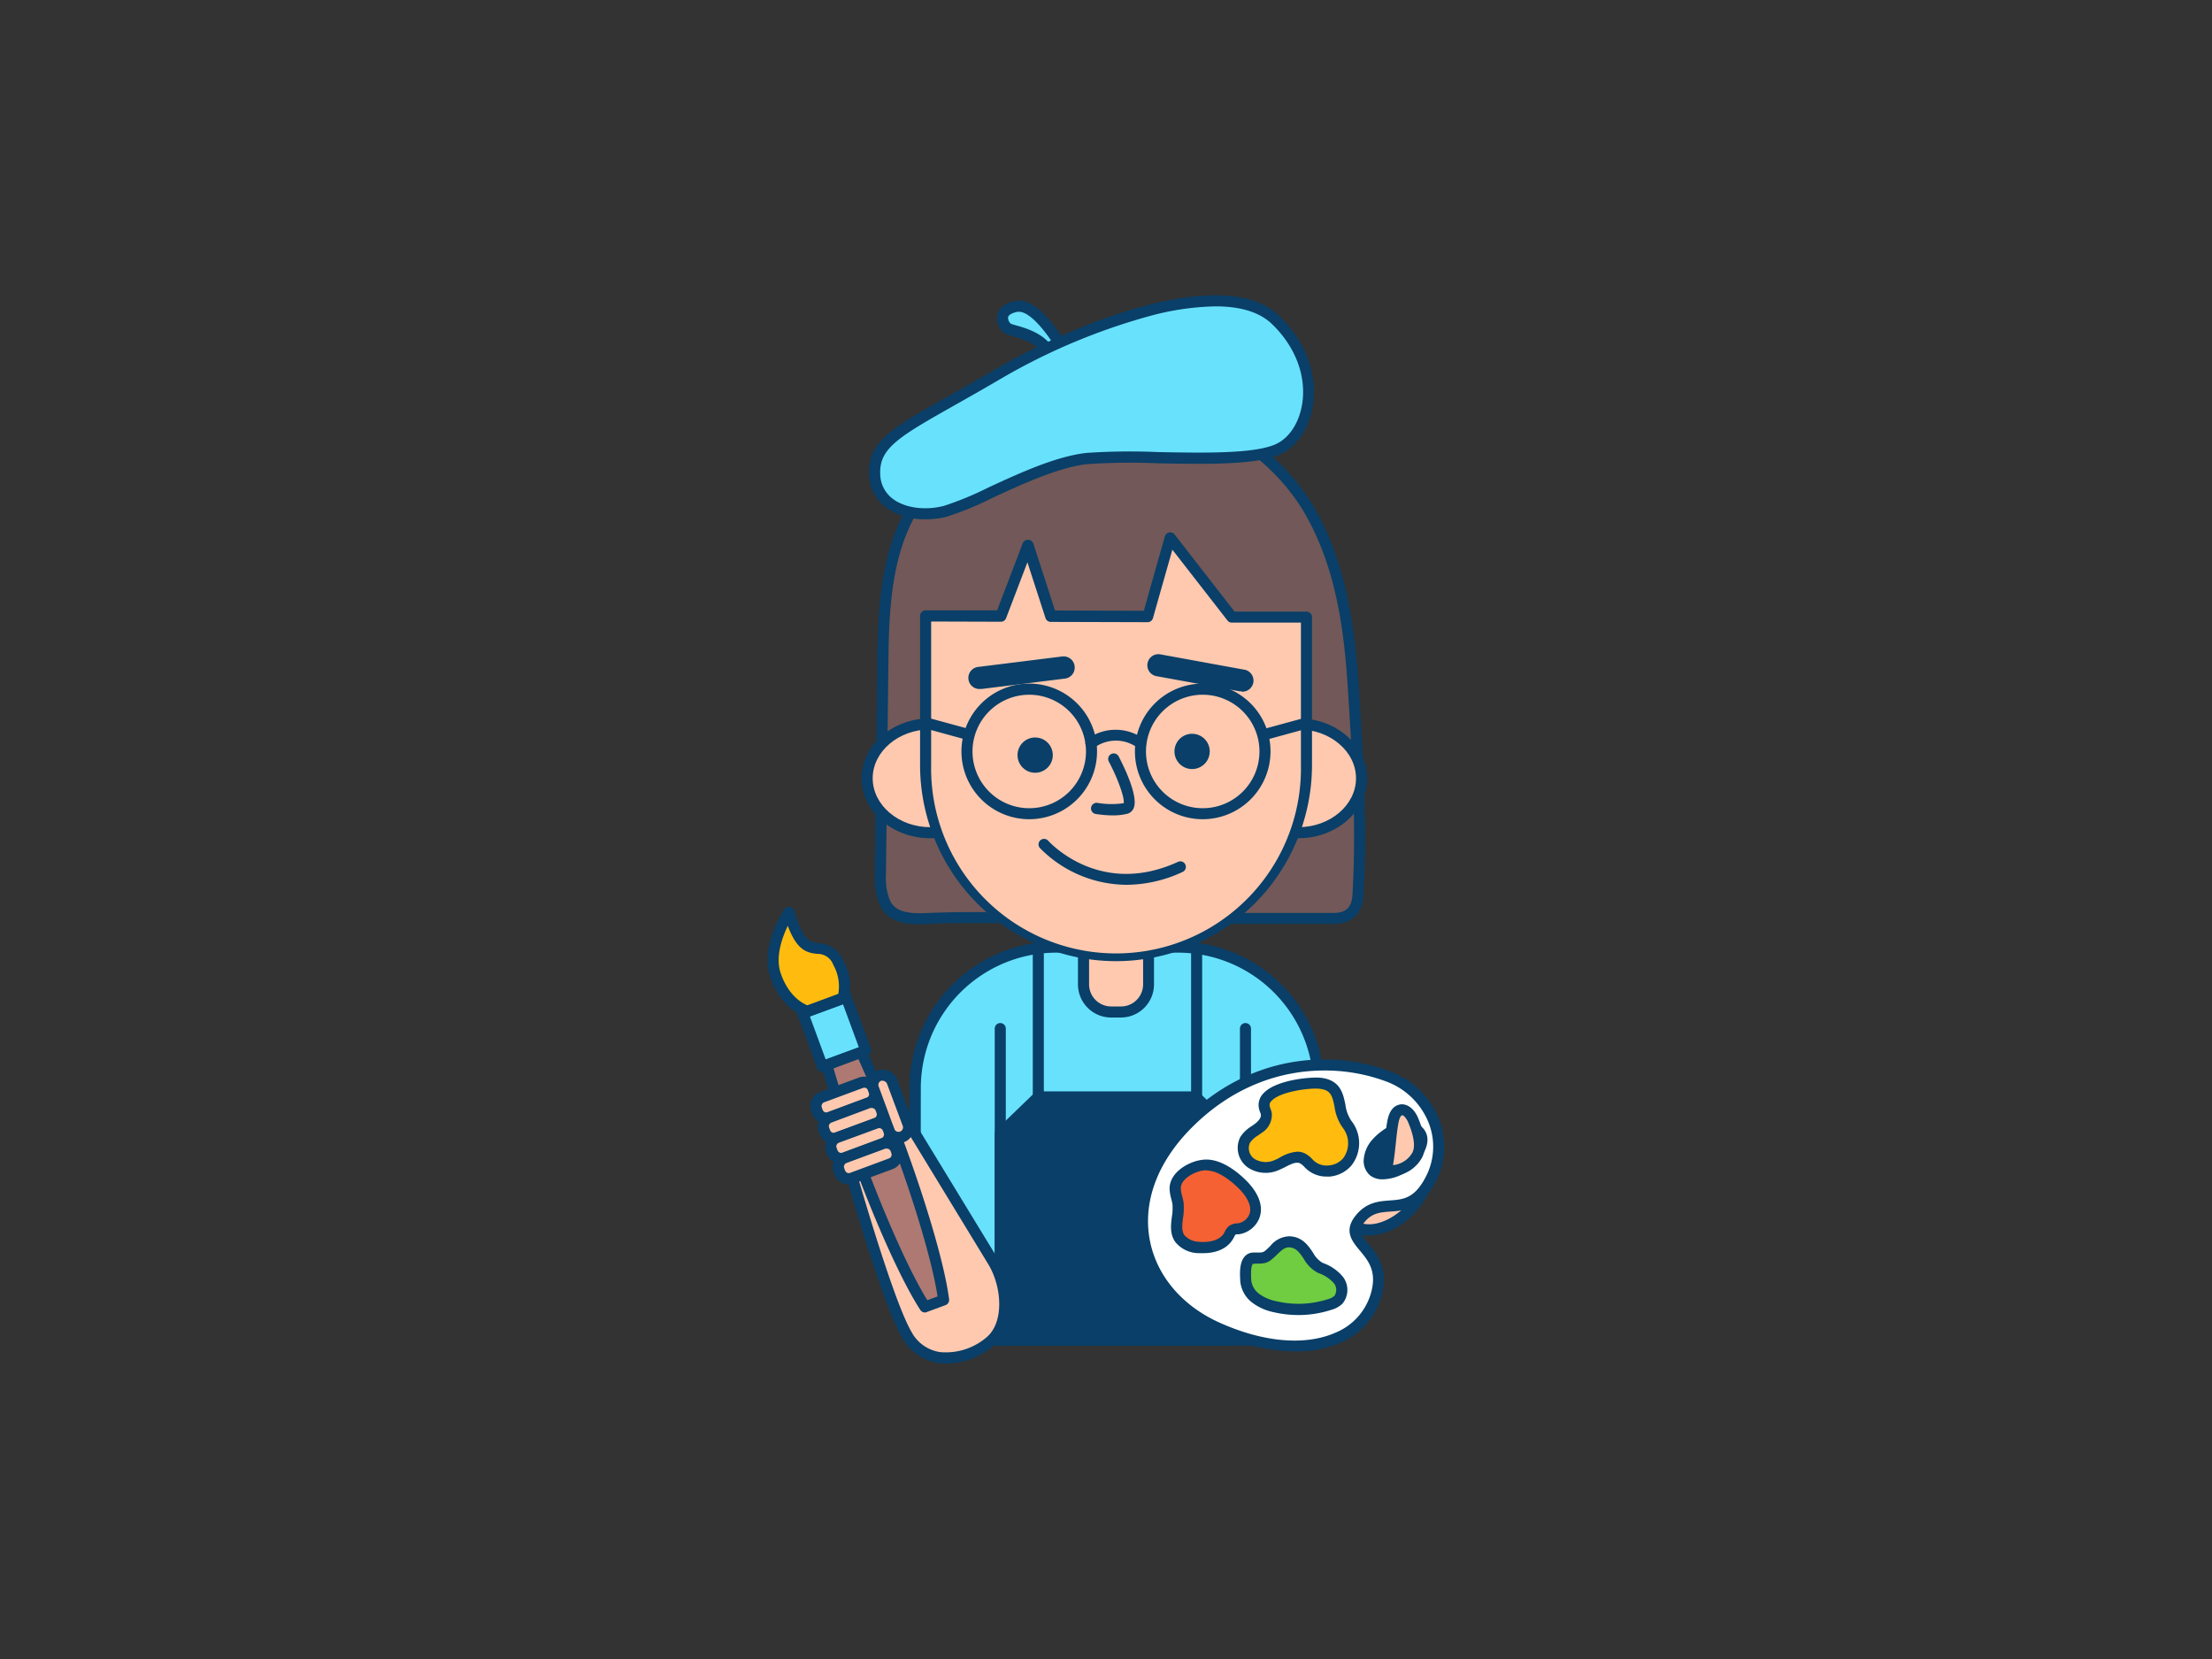 <svg xmlns="http://www.w3.org/2000/svg" viewBox="0 0 400 300"><rect x="0" y="0" width="400" height="300" fill="#333333" stroke="none"/><g id="_232_designer_outline" data-name="#232_designer_outline"><path d="M257,209.72c4.51,5.64-7.83,17.23-13.65,10.85C236.5,213.07,252.65,204.28,257,209.72Z" fill="#ffc9b0"/><path d="M247.53,223.44a6.44,6.44,0,0,1-4.93-2.2,6.3,6.3,0,0,1-1.58-6.6c1.35-3.94,6.16-6.78,10-7.44,3-.52,5.37.16,6.76,1.9,2.71,3.39.47,8.28-3.14,11.36A11.46,11.46,0,0,1,247.53,223.44ZM252.87,209a9.28,9.28,0,0,0-1.52.14c-3.78.66-7.48,3.34-8.43,6.12a4.39,4.39,0,0,0,1.16,4.6c2.46,2.7,6.41,1.47,9.25-.95s4.77-6.22,2.88-8.6h0A4.15,4.15,0,0,0,252.87,209Z" fill="#093f68"/><path d="M192.38,63.46s-4.77-8.84-8.61-8-2.33,3.44-1.51,4,6.86,1,8,5.79Z" fill="#68e1fd"/><path d="M190.29,66.21a1.19,1.19,0,0,1-.32,0,1,1,0,0,1-.66-.71c-.77-3.19-4.29-4.16-6.18-4.68a5,5,0,0,1-1.43-.52A3.4,3.4,0,0,1,180.32,57c.17-.9.87-2.06,3.24-2.56,4.45-.94,9.17,7.56,9.7,8.53a1,1,0,0,1-.24,1.24L190.93,66A1,1,0,0,1,190.29,66.21Zm-6-9.83-.3,0c-1,.21-1.62.57-1.7,1a1.47,1.47,0,0,0,.54,1.19c.08,0,.5.16.84.25,1.86.52,5.5,1.52,7.08,4.69l.36-.3C189.28,60.1,186.29,56.38,184.28,56.38Z" fill="#093f68"/><path d="M190.95,171.27H213a25.49,25.49,0,0,1,25.49,25.49v45.57a0,0,0,0,1,0,0H165.46a0,0,0,0,1,0,0V196.75A25.49,25.49,0,0,1,190.95,171.27Z" fill="#68e1fd"/><path d="M238.53,243.33H165.46a1,1,0,0,1-1-1V196.75A26.51,26.51,0,0,1,191,170.27H213a26.51,26.51,0,0,1,26.49,26.48v45.58A1,1,0,0,1,238.53,243.33Zm-72.07-2h71.07V196.75A24.51,24.51,0,0,0,213,172.27H191a24.51,24.51,0,0,0-24.49,24.48Z" fill="#093f68"/><path d="M225.22,222.59a1,1,0,0,1-1-1V186a1,1,0,0,1,2,0v35.56A1,1,0,0,1,225.22,222.59Z" fill="#093f68"/><path d="M180.88,243.33a1,1,0,0,1-1-1V186a1,1,0,1,1,2,0v56.3A1,1,0,0,1,180.88,243.33Z" fill="#093f68"/><polygon points="216.23 198.32 187.76 198.32 180.88 204.97 180.88 242.33 223.11 242.33 223.11 204.97 216.23 198.32" fill="#093f68"/><path d="M223.11,243.33H180.88a1,1,0,0,1-1-1V205a1,1,0,0,1,.3-.72l6.89-6.65a1,1,0,0,1,.69-.28h28.47a1,1,0,0,1,.69.28l6.89,6.65a1,1,0,0,1,.3.72v37.36A1,1,0,0,1,223.11,243.33Zm-41.23-2h40.23V205.4l-6.29-6.08H188.17l-6.29,6.08Z" fill="#093f68"/><path d="M187.76,201.08a1,1,0,0,1-1-1V171.27a1,1,0,1,1,2,0v28.81A1,1,0,0,1,187.76,201.08Z" fill="#093f68"/><path d="M216.39,201.08a1,1,0,0,1-1-1V171.27a1,1,0,1,1,2,0v28.81A1,1,0,0,1,216.39,201.08Z" fill="#093f68"/><path d="M160,163.12c1.08,2.39,3.39,3.18,7.41,3,8.64-.4,17.38,0,26,0h47.71c2.84,0,4.3-1.39,4.46-4.26.71-12.37,0-24.56-.81-36.89-.68-11.1-2.19-22.48-7.78-32.31-10.79-19-39.69-27.66-52.2-11.41,0,0-8.93-3-17.4,7.46-6.94,8.55-7.6,19.91-7.72,30.42l-.45,39.07A12.09,12.09,0,0,0,160,163.12Z" fill="#725858"/><path d="M166.21,167.15c-2.9,0-5.8-.61-7.16-3.62a12.79,12.79,0,0,1-.84-5.37l.45-39.08c.12-10.9.84-22.28,7.94-31,7.53-9.29,15.44-8.47,17.8-8,4.89-6,12.38-8.93,21.17-8.33,12.88.9,25.85,9.08,32.28,20.38,5.82,10.23,7.27,22.29,7.91,32.74.75,12.1,1.52,24.59.81,37-.2,3.4-2.08,5.19-5.46,5.2H193.4c-2.81,0-5.62,0-8.44-.08-5.77-.08-11.73-.16-17.55.11C167,167.13,166.62,167.15,166.21,167.15Zm15.44-85.34c-3.11,0-8.34,1.14-13.5,7.5-6.7,8.25-7.37,19.25-7.49,29.8l-.45,39.07a11,11,0,0,0,.67,4.53h0c.62,1.38,1.83,2.62,6.44,2.41,5.88-.27,11.87-.19,17.67-.11,2.81,0,5.61.08,8.41.08h47.71c2.32,0,3.33-1,3.46-3.32.71-12.3,0-24.17-.8-36.75-.67-10.75-2.06-22-7.66-31.89C230,82.39,217.67,74.61,205.43,73.76c-8.35-.57-15.4,2.29-19.85,8.07a1,1,0,0,1-1.11.34A9.76,9.76,0,0,0,181.65,81.81Z" fill="#093f68"/><path d="M195.94,171.27h11.75a0,0,0,0,1,0,0V178a5,5,0,0,1-5,5h-1.77a5,5,0,0,1-5-5v-6.76A0,0,0,0,1,195.94,171.27Z" fill="#ffc9b0"/><path d="M202.7,184h-1.77a6,6,0,0,1-6-6v-6.76a1,1,0,0,1,1-1h11.75a1,1,0,0,1,1,1V178A6,6,0,0,1,202.7,184Zm-5.76-11.75V178a4,4,0,0,0,4,4h1.77a4,4,0,0,0,4-4v-5.76Z" fill="#093f68"/><ellipse cx="168.23" cy="140.74" rx="11.42" ry="9.84" fill="#ffc9b0"/><path d="M168.23,151.58c-6.85,0-12.42-4.86-12.42-10.84s5.57-10.84,12.42-10.84,12.42,4.86,12.42,10.84S175.07,151.58,168.23,151.58Zm0-19.68c-5.75,0-10.42,4-10.42,8.84s4.67,8.84,10.42,8.84,10.42-4,10.42-8.84S174,131.9,168.23,131.9Z" fill="#093f68"/><ellipse cx="234.79" cy="140.74" rx="11.42" ry="9.84" fill="#ffc9b0"/><path d="M234.79,151.58c-6.84,0-12.41-4.86-12.41-10.84S228,129.9,234.79,129.9s12.42,4.86,12.42,10.84S241.64,151.58,234.79,151.58Zm0-19.68c-5.74,0-10.41,4-10.41,8.84s4.67,8.84,10.41,8.84,10.42-4,10.42-8.84S240.54,131.9,234.79,131.9Z" fill="#093f68"/><path d="M222.76,111.55,211.62,97.23s-2.51,8.82-4.05,14.28L190,111.46l-4.14-12.79L181,111.43l-13.62,0v27a34.43,34.43,0,0,0,34.43,34.44h0a34.44,34.44,0,0,0,34.44-34.44V111.59Z" fill="#ffc9b0"/><path d="M201.81,173.81a35.47,35.47,0,0,1-35.43-35.44v-27a1,1,0,0,1,1-1l12.93,0,4.63-12.12a1,1,0,0,1,1-.64,1,1,0,0,1,.92.69l3.92,12.1,16.07.05C208.36,105,210.65,97,210.65,97a1,1,0,0,1,1.76-.34l10.84,13.94,13,0a1,1,0,0,1,1,1v26.78A35.48,35.48,0,0,1,201.81,173.81Zm-33.43-61.42v26a33.44,33.44,0,1,0,66.87,0V112.59l-12.5,0a1,1,0,0,1-.78-.38L212,99.4c-.82,2.9-2.41,8.49-3.51,12.38a1,1,0,0,1-1,.73h0L190,112.46a1,1,0,0,1-.94-.69l-3.27-10.09-3.86,10.11a1,1,0,0,1-.93.64h0Z" fill="#093f68"/><path d="M186.13,148.14a12.26,12.26,0,1,1,12.25-12.26A12.27,12.27,0,0,1,186.13,148.14Zm0-22.51a10.26,10.26,0,1,0,10.25,10.25A10.27,10.27,0,0,0,186.13,125.63Z" fill="#093f68"/><path d="M217.5,148.14a12.26,12.26,0,1,1,12.25-12.26A12.27,12.27,0,0,1,217.5,148.14Zm0-22.51a10.26,10.26,0,1,0,10.25,10.25A10.26,10.26,0,0,0,217.5,125.63Z" fill="#093f68"/><circle cx="187.19" cy="136.55" r="3.19" fill="#093f68"/><circle cx="215.57" cy="135.88" r="3.19" fill="#093f68"/><path d="M201.24,147.45a20.49,20.49,0,0,1-3.11-.26,1,1,0,0,1,.35-2,15,15,0,0,0,4.72.05c.19-.92-1-4.33-2.69-7.53a1,1,0,0,1,1.78-.93c1.11,2.14,3.61,7.34,2.7,9.38a1.72,1.72,0,0,1-1.16,1A10.71,10.71,0,0,1,201.24,147.45Z" fill="#093f68"/><path d="M177.24,124.59a2,2,0,0,1-.25-4l15.09-1.88a2,2,0,0,1,.5,4l-15.09,1.88Z" fill="#093f68"/><path d="M224.48,125a2.2,2.2,0,0,1-.36,0l-15-2.73a2,2,0,0,1,.72-3.94l15,2.74a2,2,0,0,1-.35,4Z" fill="#093f68"/><path d="M203.72,160a22.14,22.14,0,0,1-15.7-6.68,1,1,0,0,1,1.49-1.33c.38.42,9.46,10.31,23.51,3.86a1,1,0,1,1,.84,1.82A24.14,24.14,0,0,1,203.72,160Z" fill="#093f68"/><path d="M206.24,135.38a1,1,0,0,1-.57-.18,6.57,6.57,0,0,0-7.77,0,1,1,0,0,1-1.41-.18,1,1,0,0,1,.17-1.4,8.62,8.62,0,0,1,10.16,0,1,1,0,0,1,.25,1.39A1,1,0,0,1,206.24,135.38Z" fill="#093f68"/><path d="M174.8,133.7a1.26,1.26,0,0,1-.27,0l-6.57-1.8a1,1,0,1,1,.53-1.92l6.57,1.79a1,1,0,0,1-.26,2Z" fill="#093f68"/><path d="M229.25,133.7a1,1,0,0,1-.26-2l6.57-1.79a1,1,0,1,1,.52,1.92l-6.57,1.8A1.09,1.09,0,0,1,229.25,133.7Z" fill="#093f68"/><path d="M171,92.44c5.35-1.4,17-8.61,25.6-9.55s28.86,1.4,34.91-1.86,7.91-14.89-.93-23.27-34,.47-50.27,10-22.34,11.4-22.11,17.92S165.62,93.83,171,92.44Z" fill="#68e1fd"/><path d="M167.35,93.9a12,12,0,0,1-7.07-2.07,7.68,7.68,0,0,1-3.11-6.11c-.21-5.89,4.08-8.31,14.46-14.15,2.38-1.35,5.07-2.87,8.14-4.66,15.37-9,41.76-19.07,51.46-9.87,4.72,4.46,7,10.29,6.23,16-.53,4-2.59,7.33-5.51,8.9-4.08,2.2-13.52,2-22.64,1.84a116.67,116.67,0,0,0-12.63.14c-5.24.57-11.85,3.63-17.16,6.09a58.53,58.53,0,0,1-8.3,3.42h0A15.11,15.11,0,0,1,167.35,93.9Zm52.47-38.5A48.29,48.29,0,0,0,208.45,57a112.16,112.16,0,0,0-27.67,11.61c-3.08,1.81-5.79,3.33-8.17,4.68C162.71,78.89,159,81,159.17,85.65a5.69,5.69,0,0,0,2.31,4.58c2.2,1.64,5.83,2.13,9.24,1.24h0a58.15,58.15,0,0,0,8-3.31c5.45-2.52,12.22-5.66,17.78-6.26a116.43,116.43,0,0,1,12.89-.15c8.45.16,18,.35,21.65-1.6,2.36-1.27,4-4,4.48-7.4.67-5-1.38-10.24-5.62-14.26C227.45,56.21,223.78,55.4,219.82,55.4Z" fill="#093f68"/><path d="M179.24,242.4c-3.52,3.22-11.36,5.58-15.26-1s-11.69-34.82-11.69-34.82l9.13-8.22,18.22,29.91C182.15,232.51,182.76,239.19,179.24,242.4Z" fill="#ffc9b0"/><path d="M171.19,246.59a10.81,10.81,0,0,1-1.5-.11,9.1,9.1,0,0,1-6.58-4.61c-3.92-6.66-11.46-33.91-11.78-35.06a1,1,0,0,1,.29-1l9.13-8.22a1,1,0,0,1,1.52.22l18.23,29.91c2.74,4.68,3.29,11.89-.58,15.43A13.64,13.64,0,0,1,171.19,246.59Zm-17.77-39.72c1.15,4.1,7.94,28.07,11.42,34A7,7,0,0,0,170,244.5a11.3,11.3,0,0,0,8.58-2.83c3-2.78,2.56-8.93.21-12.93l-17.59-28.87Z" fill="#093f68"/><rect x="146.68" y="181.41" width="8.35" height="10.33" transform="translate(-55.2 63.65) rotate(-20.22)" fill="#68e1fd"/><path d="M148.72,193.87a1,1,0,0,1-.94-.65l-3.57-9.7a1,1,0,0,1,.6-1.28l7.83-2.89a1,1,0,0,1,.76,0,1,1,0,0,1,.52.56l3.57,9.7a1,1,0,0,1-.59,1.28l-7.83,2.89A1,1,0,0,1,148.72,193.87Zm-2.28-10.1,2.87,7.82,6-2.2-2.88-7.82Z" fill="#093f68"/><path d="M152.47,180.48a8.74,8.74,0,0,0-.88-6.47c-3-5.33-5.85,1.49-8.89-9,0,0-4.16,6.21-2.45,11.28,1.86,5.57,5.78,6.6,5.78,6.6Z" fill="#ffbc0e"/><path d="M146,183.85a1,1,0,0,1-.25,0c-.19,0-4.47-1.24-6.48-7.25-1.84-5.48,2.39-11.89,2.57-12.16a1,1,0,0,1,1-.43,1,1,0,0,1,.8.71c1.61,5.55,3,5.7,4.41,5.86a4.93,4.93,0,0,1,4.39,3,9.68,9.68,0,0,1,1,7.26,1,1,0,0,1-.6.64l-6.44,2.37A1.07,1.07,0,0,1,146,183.85Zm-3.56-16.4c-1,2.11-2.26,5.56-1.28,8.49,1.4,4.17,4,5.51,4.83,5.85l5.6-2.07a7.88,7.88,0,0,0-.9-5.23,3,3,0,0,0-2.87-2C145.81,172.31,144.08,171.75,142.47,167.45Zm10,13h0Zm0,0h0Z" fill="#093f68"/><path d="M149.51,192.58c1.41,4.93,3.29,10.67,5.53,16.74,4.45,12.1,9.13,22.28,12.23,27l3.37-1.24c-.72-5.62-3.76-16.4-8.22-28.5-2.24-6.07-4.53-11.66-6.65-16.33Z" fill="#ad7972"/><path d="M167.27,237.34a1,1,0,0,1-.84-.45c-3.26-5-8-15.42-12.33-27.22-2.17-5.88-4.09-11.7-5.55-16.81a1,1,0,0,1,.61-1.22l6.26-2.31a1,1,0,0,1,1.26.53c2.21,4.85,4.52,10.52,6.68,16.4,4.35,11.8,7.52,22.8,8.27,28.71A1,1,0,0,1,171,236l-3.38,1.25A1,1,0,0,1,167.27,237.34ZM150.73,193.2c1.41,4.85,3.22,10.28,5.25,15.78,4.11,11.16,8.54,21,11.7,26.14l1.86-.68c-.9-5.94-3.94-16.33-8.06-27.49-2-5.5-4.17-10.8-6.24-15.42Z" fill="#093f68"/><rect x="147.37" y="196.98" width="10.97" height="3.91" rx="1.73" transform="translate(-59.35 65.1) rotate(-20.22)" fill="#ffc9b0"/><path d="M149.41,203.17a2.74,2.74,0,0,1-1.15-.25,2.69,2.69,0,0,1-1.41-1.53l-.16-.43a2.73,2.73,0,0,1,1.62-3.5l7-2.6a2.75,2.75,0,0,1,3.51,1.62l.15.42a2.66,2.66,0,0,1-.08,2.09,2.73,2.73,0,0,1-1.53,1.42L150.35,203A2.56,2.56,0,0,1,149.41,203.17Zm6.89-6.48a.8.8,0,0,0-.26.05l-7,2.59a.73.73,0,0,0-.43.94l.15.43a.8.8,0,0,0,.38.41.73.73,0,0,0,.56,0l7-2.6h0a.67.67,0,0,0,.41-.38.7.7,0,0,0,0-.55l-.16-.43a.73.73,0,0,0-.38-.41A.82.82,0,0,0,156.3,196.69Z" fill="#093f68"/><rect x="155.15" y="198.26" width="11.8" height="3.63" rx="1.82" transform="translate(293.13 -20.21) rotate(69.78)" fill="#ffc9b0"/><path d="M162.46,206.73a2.84,2.84,0,0,1-2.64-1.84L157,197.22a2.81,2.81,0,0,1,1.67-3.62,2.86,2.86,0,0,1,2.15.09,2.8,2.8,0,0,1,1.47,1.59l2.82,7.66a2.82,2.82,0,0,1-1.67,3.62A3,3,0,0,1,162.46,206.73Zm-2.82-11.3a.92.92,0,0,0-.28,0,.84.84,0,0,0-.46.43.79.79,0,0,0,0,.62l2.82,7.66h0a.79.79,0,0,0,.42.46.81.81,0,0,0,1.11-1L160.41,196a.81.81,0,0,0-.43-.46A.77.77,0,0,0,159.64,195.43Z" fill="#093f68"/><rect x="148.72" y="200.65" width="10.97" height="3.91" rx="1.73" transform="translate(-60.53 65.8) rotate(-20.22)" fill="#ffc9b0"/><path d="M150.76,206.84a2.73,2.73,0,0,1-2.56-1.78l-.16-.43a2.74,2.74,0,0,1,1.62-3.5l7-2.6a2.75,2.75,0,0,1,3.51,1.62l.16.42a2.74,2.74,0,0,1-1.62,3.51h0l-7.05,2.59A2.52,2.52,0,0,1,150.76,206.84Zm6.89-6.48a.7.7,0,0,0-.25,0L150.35,203a.76.76,0,0,0-.41.38.73.73,0,0,0,0,.56l.16.42a.71.71,0,0,0,.93.44l7.05-2.6a.73.73,0,0,0,.43-.93l-.16-.43a.7.7,0,0,0-.38-.41A.78.78,0,0,0,157.65,200.36Zm.75,2.78h0Z" fill="#093f68"/><rect x="150.07" y="204.32" width="10.97" height="3.91" rx="1.73" transform="translate(-61.72 66.49) rotate(-20.22)" fill="#ffc9b0"/><path d="M152.11,210.51a2.66,2.66,0,0,1-1.14-.25,2.7,2.7,0,0,1-1.42-1.53l-.16-.43a2.74,2.74,0,0,1,1.62-3.5l7.05-2.6a2.74,2.74,0,0,1,3.5,1.62l.16.43a2.74,2.74,0,0,1-1.62,3.5l-7,2.59A2.61,2.61,0,0,1,152.11,210.51ZM159,204a.74.74,0,0,0-.25.05l-7.05,2.59a.8.8,0,0,0-.41.38.73.73,0,0,0,0,.56l.16.43a.76.76,0,0,0,.38.41.7.7,0,0,0,.55,0l7-2.6h0a.72.72,0,0,0,.43-.93l-.16-.43A.72.72,0,0,0,159,204Z" fill="#093f68"/><rect x="151.43" y="207.99" width="10.97" height="3.91" rx="1.73" transform="translate(-62.9 67.18) rotate(-20.22)" fill="#ffc9b0"/><path d="M153.46,214.18a2.73,2.73,0,0,1-2.56-1.78l-.15-.43a2.73,2.73,0,0,1,1.61-3.5l7-2.6a2.73,2.73,0,0,1,3.5,1.62l.16.43a2.72,2.72,0,0,1-1.62,3.5l-7,2.59A2.61,2.61,0,0,1,153.46,214.18Zm6.89-6.47a.73.73,0,0,0-.25,0l-7,2.59a.73.73,0,0,0-.44.94l.16.43a.76.76,0,0,0,.38.41.72.72,0,0,0,.56,0l7-2.6h0a.72.72,0,0,0,.43-.93l-.15-.43A.74.74,0,0,0,160.35,207.71Z" fill="#093f68"/><path d="M251,194.64c-7.66-2.89-23.12-4.78-36.45,8.8s-8.8,30,5.28,36.48,26.12,3.36,28.91-5.44S242.19,225,246,220.36s8.57.57,12.6-6.79S258.68,197.53,251,194.64Z" fill="#fff"/><path d="M234.1,244.38a35.5,35.5,0,0,1-14.68-3.55c-7.28-3.36-12.2-9.33-13.49-16.36-1.36-7.43,1.46-15.15,7.92-21.73,12.24-12.48,27.41-12.85,37.52-9h0a15.15,15.15,0,0,1,8.92,8.84,13.71,13.71,0,0,1-.86,11.51c-2.51,4.6-5.54,4.82-8,5-1.86.13-3.33.24-4.71,1.94-1.18,1.45-.77,2.07.7,3.84,1.66,2,3.92,4.73,2.27,10a12.94,12.94,0,0,1-7.42,8A20.15,20.15,0,0,1,234.1,244.38Zm5.39-50.8c-7.83,0-16.61,2.81-24.21,10.56-6,6.11-8.62,13.2-7.38,20,1.17,6.39,5.68,11.82,12.36,14.91,8,3.67,15.7,4.38,21.23,1.94a11,11,0,0,0,6.31-6.78c1.33-4.19-.31-6.16-1.9-8.07-1.4-1.68-3-3.59-.71-6.38,1.93-2.37,4.15-2.53,6.12-2.68,2.35-.17,4.38-.31,6.37-4a11.78,11.78,0,0,0,.74-9.85,13.18,13.18,0,0,0-7.76-7.67h0A31.88,31.88,0,0,0,239.49,193.58Z" fill="#093f68"/><path d="M228.63,200.21c.08.39.28.75.36,1.14a3,3,0,0,1-1.44,2.65,8.38,8.38,0,0,0-2.38,2.08,3.36,3.36,0,0,0,1.09,4.24,4.85,4.85,0,0,0,4.59.35c1.56-.64,3.22-1.93,4.72-1.18a8,8,0,0,1,1.44,1.23,4.83,4.83,0,0,0,6.61-.6,5.51,5.51,0,0,0,0-6.82c-2.12-2.62-.34-7-4.93-7.42C236.33,195.65,228,196.72,228.63,200.21Z" fill="#ffbc0e"/><path d="M239.91,212.76a5.31,5.31,0,0,1-3.56-1.29,5.22,5.22,0,0,1-.48-.46,3.28,3.28,0,0,0-.74-.62c-.66-.33-1.51,0-2.72.65-.4.2-.79.39-1.18.55a5.82,5.82,0,0,1-5.55-.45,4.34,4.34,0,0,1-1.37-5.57,6.38,6.38,0,0,1,2.05-1.94l.59-.42c.58-.44,1.16-1.11,1.05-1.68a1.87,1.87,0,0,0-.13-.4,4.71,4.71,0,0,1-.22-.73h0a3,3,0,0,1,.81-2.68c2.27-2.48,8.6-3,10.3-2.83,3.61.36,4.12,2.86,4.53,4.86a6.69,6.69,0,0,0,1.08,2.93,6.52,6.52,0,0,1,0,8.09,5.87,5.87,0,0,1-4,2Zm-5.31-4.5a3.09,3.09,0,0,1,1.42.34,4.89,4.89,0,0,1,1.27,1,4.4,4.4,0,0,0,.38.37,3.45,3.45,0,0,0,2.55.78,3.81,3.81,0,0,0,2.64-1.27,4.53,4.53,0,0,0-.05-5.55,8.34,8.34,0,0,1-1.48-3.78c-.42-2.06-.71-3.07-2.77-3.27-1.74-.18-7.08.5-8.62,2.19a1,1,0,0,0-.33,1h0a3.24,3.24,0,0,0,.13.41,4.75,4.75,0,0,1,.23.73,3.81,3.81,0,0,1-1.81,3.64l-.66.47a4.73,4.73,0,0,0-1.46,1.32,2.35,2.35,0,0,0,.8,2.92,3.89,3.89,0,0,0,3.63.23c.35-.14.69-.31,1-.49A7.26,7.26,0,0,1,234.6,208.26Z" fill="#093f68"/><path d="M249,206.65a5.09,5.09,0,0,0-1.39,3,2.49,2.49,0,0,0,.76,2.08,2.7,2.7,0,0,0,1.69.5,7.25,7.25,0,0,0,4.27-1.59c1.6-1.23,4.27-4.71,1.79-6.38C253.86,202.81,250.43,205.05,249,206.65Z" fill="#093f68"/><path d="M250.05,213.26h0a3.64,3.64,0,0,1-2.31-.72,3.44,3.44,0,0,1-1.13-2.92,6.09,6.09,0,0,1,1.65-3.64h0c1.79-2,5.65-4.37,8.41-2.52a3.1,3.1,0,0,1,1.46,2.55c.06,2.15-1.93,4.48-3.2,5.45A8.15,8.15,0,0,1,250.05,213.26Zm-.35-5.93a4,4,0,0,0-1.13,2.42A1.54,1.54,0,0,0,249,211a1.82,1.82,0,0,0,1.06.27,6,6,0,0,0,3.66-1.39c1-.77,2.45-2.56,2.41-3.8a1.09,1.09,0,0,0-.57-.94c-1.52-1-4.41.65-5.82,2.2Z" fill="#093f68"/><path d="M255.49,202.47c-.4-.93-1.17-2-2.16-1.77S252,202,251.84,203c-.46,2.6-.54,5.25-1,7.85a.8.8,0,0,0,.1.7.68.68,0,0,0,.46.16,5.39,5.39,0,0,0,4.9-2.86C257.18,207,256.25,204.25,255.49,202.47Z" fill="#ffc9b0"/><path d="M251.69,212.69l-.4,0a1.65,1.65,0,0,1-1.08-.45,1.74,1.74,0,0,1-.37-1.59c.24-1.3.38-2.65.52-3.95s.27-2.59.5-3.9c.32-1.81,1.08-2.84,2.28-3.07s2.53.64,3.27,2.37h0c1.34,3.15,1.6,5.5.77,7.17A6.5,6.5,0,0,1,251.69,212.69Zm1.86-11h0c-.2,0-.51.44-.68,1.45-.22,1.23-.35,2.51-.48,3.75s-.27,2.53-.49,3.8a4.53,4.53,0,0,0,3.53-2.31c.37-.76.53-2.33-.82-5.51C254.28,202.18,253.84,201.67,253.55,201.67Z" fill="#093f68"/><path d="M216.1,211.05c-1.84.66-3.65,2.1-3.6,3.94a24.39,24.39,0,0,0,.51,2.63c.28,2.13-.9,4.53.29,6.31a4.62,4.62,0,0,0,3.56,1.65c2,.17,4.36-.35,5.35-2.12a2.53,2.53,0,0,1,.69-1,2.4,2.4,0,0,1,1.06-.26,3.73,3.73,0,0,0,2.87-2.27c.79-2-.6-4.14-2-5.55-1.66-1.72-4.24-3.75-6.75-3.73A6.48,6.48,0,0,0,216.1,211.05Z" fill="#f56132"/><path d="M217.62,226.61l-.84,0a5.47,5.47,0,0,1-4.31-2.1c-.94-1.41-.74-3-.56-4.47a9.3,9.3,0,0,0,.11-2.26c-.05-.31-.13-.64-.22-1a7.44,7.44,0,0,1-.3-1.75c-.06-2.47,2.26-4.18,4.27-4.9h0a7.32,7.32,0,0,1,2.34-.45h0c3.08,0,6,2.52,7.44,4,2.18,2.27,2.95,4.61,2.17,6.62a4.72,4.72,0,0,1-3.65,2.89l-.25,0a1.71,1.71,0,0,0-.41.07,2.19,2.19,0,0,0-.23.38c0,.09-.09.18-.14.27C222.13,225.65,220.12,226.61,217.62,226.61Zm.53-15h0a5.53,5.53,0,0,0-1.68.33h0c-1.49.54-3,1.66-2.94,3a5.84,5.84,0,0,0,.23,1.3,8.88,8.88,0,0,1,.27,1.23,11,11,0,0,1-.1,2.76c-.16,1.25-.29,2.33.24,3.12a3.72,3.72,0,0,0,2.8,1.21c1.61.14,3.62-.22,4.4-1.61l.1-.2a2.75,2.75,0,0,1,.91-1.14,2.82,2.82,0,0,1,1.28-.39l.19,0a2.71,2.71,0,0,0,2.08-1.65c.67-1.72-1-3.71-1.75-4.49C223.16,214.05,220.58,211.66,218.15,211.66Zm-2.05-.61h0Z" fill="#093f68"/><path d="M225.27,231.58a4.51,4.51,0,0,0,1.83,3.22,8.92,8.92,0,0,0,3.47,1.51,18.35,18.35,0,0,0,9.86-.38,3.89,3.89,0,0,0,1.59-.85,2.86,2.86,0,0,0,0-3.6,7.21,7.21,0,0,0-3.21-2.16c-2.27-.94-2.53-4.62-5.66-4.72-1.35,0-2.11.87-3,1.73-1.44,1.4-1.5,1.2-3.44,1.21C225,227.55,225.21,230.47,225.27,231.58Z" fill="#70cc40"/><path d="M234.82,237.8a19.79,19.79,0,0,1-4.48-.51,9.67,9.67,0,0,1-3.85-1.7,5.5,5.5,0,0,1-2.22-4v-.14c-.06-1.11-.18-3.19.85-4.28a2.09,2.09,0,0,1,1.57-.67h.64c1.14,0,1.14,0,2.12-.93l.28-.28a4.56,4.56,0,0,1,3.44-1.73c2.32.07,3.41,1.68,4.29,3a4.58,4.58,0,0,0,1.72,1.81,8.21,8.21,0,0,1,3.64,2.49,3.89,3.89,0,0,1-.08,4.9,4.58,4.58,0,0,1-2,1.1A19,19,0,0,1,234.82,237.8Zm-8.13-9.26a.16.16,0,0,0-.13,0c-.28.31-.39,1.25-.3,2.8v.15h0a3.51,3.51,0,0,0,1.44,2.48,7.86,7.86,0,0,0,3.09,1.33,17.45,17.45,0,0,0,9.32-.36,3,3,0,0,0,1.19-.6,1.93,1.93,0,0,0-.11-2.31,6.52,6.52,0,0,0-2.8-1.83,6.27,6.27,0,0,1-2.61-2.54c-.86-1.28-1.46-2.06-2.7-2.1-.71,0-1.2.4-2,1.16l-.3.29c-1.44,1.39-1.88,1.5-3.53,1.49Z" fill="#093f68"/></g></svg>